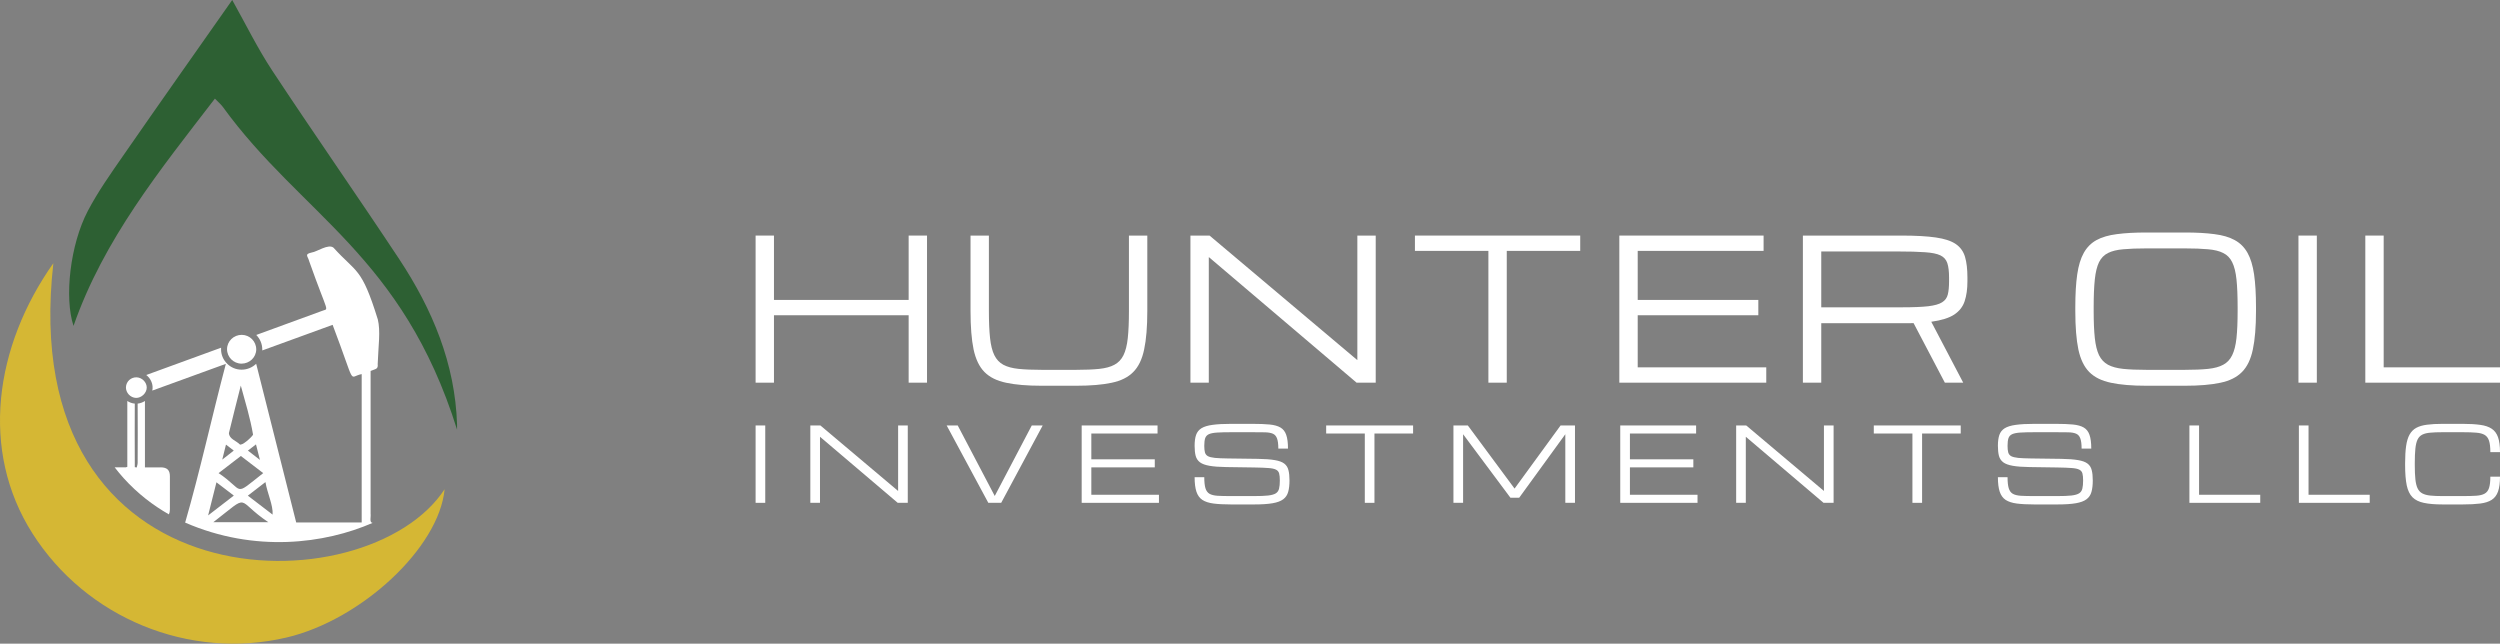 <?xml version="1.0" encoding="utf-8"?>
<svg xmlns="http://www.w3.org/2000/svg" fill="none" height="100%" overflow="visible" preserveAspectRatio="none" style="display: block;" viewBox="0 0 268 69" width="100%">
<rect x="0" y="0" width="268" height="69" fill="#808080" stroke="none"/>
<g id="Frame 1">
<g id="Icon">
<path d="M5.72 28.215C-0.579 37.134 -2.181 48.283 3.478 57.181C9.257 66.27 20.275 70.785 30.705 68.344C38.713 66.468 47.068 58.734 47.662 52.443C39.414 65.119 1.523 65.323 5.72 28.215Z" fill="#D5B734"/>
<path d="M48.997 45.512C48.79 38.983 46.361 33.178 42.811 27.801C38.326 21.022 33.668 14.361 29.19 7.575C27.602 5.173 26.334 2.567 24.893 0C20.942 5.627 17.065 11.116 13.234 16.645C11.886 18.587 10.512 20.528 9.417 22.608C7.509 26.234 6.881 31.934 7.882 34.935C11.112 25.668 17.138 18.244 23.038 10.57C23.465 11.011 23.712 11.215 23.892 11.465C32.287 23.042 43.138 27.34 48.997 46.058C48.997 46.032 49.004 45.769 48.997 45.505V45.512Z" fill="#2D6033"/>
<path d="M25.887 38.983C26.755 38.983 27.462 38.305 27.469 37.456C27.469 36.6 26.781 35.903 25.921 35.896C25.053 35.89 24.346 36.574 24.339 37.423C24.332 38.272 25.026 38.977 25.887 38.983Z" fill="white"/>
<path d="M17.232 50.106C16.684 50.106 16.137 50.106 15.537 50.106V42.985C15.303 43.136 15.036 43.235 14.756 43.268C14.783 45.249 14.756 47.855 14.756 49.626C14.756 49.79 14.689 49.948 14.656 50.113C14.589 50.099 14.522 50.086 14.449 50.08C14.449 49.895 14.449 49.705 14.449 49.52C14.449 47.704 14.429 45.216 14.449 43.268C14.162 43.241 13.888 43.143 13.648 42.985V50.047C13.555 50.08 13.521 50.099 13.488 50.099C13.088 50.099 12.694 50.099 12.293 50.099C12.6 50.501 12.927 50.889 13.261 51.264C14.763 52.923 16.418 54.18 18.106 55.141C18.173 55.003 18.213 54.825 18.213 54.608C18.213 53.423 18.213 52.245 18.213 51.06C18.213 50.389 17.912 50.106 17.225 50.099L17.232 50.106Z" fill="white"/>
<path d="M14.582 42.656C15.163 42.669 15.724 42.136 15.73 41.556C15.737 40.997 15.25 40.484 14.669 40.451C14.049 40.418 13.528 40.885 13.501 41.504C13.481 42.103 13.982 42.636 14.582 42.656Z" fill="white"/>
<path d="M40.489 34.205C38.747 28.597 38.239 29.301 35.757 26.557C35.217 26.096 33.949 27.005 33.435 27.064C32.594 27.255 32.988 27.419 33.141 27.992C35.263 33.981 35.303 32.967 34.449 33.356C32 34.251 29.778 35.067 27.482 35.903C27.482 35.909 27.482 35.923 27.489 35.929C27.876 36.324 28.116 36.87 28.116 37.463C28.116 37.496 28.116 37.535 28.116 37.568C30.585 36.666 33.094 35.758 35.657 34.823C38.253 41.649 37.279 40.385 38.773 40.102V56.01H31.753C30.325 50.349 28.897 44.696 27.462 38.996C27.062 39.385 26.508 39.628 25.907 39.628H25.894C25.306 39.628 24.753 39.398 24.339 38.977C23.919 38.562 23.692 38.009 23.698 37.423C23.698 37.37 23.698 37.325 23.705 37.272C21.022 38.252 18.373 39.213 15.677 40.201C16.157 40.563 16.471 41.221 16.324 41.872C18.96 40.911 21.529 39.977 24.212 39.003C22.711 44.689 21.429 50.56 19.848 56.023C27.329 59.274 34.823 58.294 39.955 56.049C39.561 56.049 39.781 55.391 39.728 55.069C39.728 50.099 39.728 44.67 39.728 39.766C40.275 39.529 40.548 39.602 40.489 39.023C40.555 37.081 40.816 35.514 40.495 34.211L40.489 34.205ZM27.856 49.297C27.362 48.915 26.995 48.632 26.575 48.303C26.868 48.079 27.128 47.875 27.442 47.638C27.576 48.178 27.702 48.658 27.862 49.29L27.856 49.297ZM25.814 41.333C26.288 43.07 26.828 44.821 27.128 46.598C26.975 46.881 25.914 47.842 25.694 47.631C25.287 47.223 24.573 47.059 24.539 46.427C24.939 44.775 25.36 43.123 25.814 41.333ZM24.219 47.658C24.519 47.888 24.759 48.072 25.06 48.303C24.666 48.612 24.305 48.895 23.825 49.27C23.972 48.671 24.085 48.211 24.226 47.658H24.219ZM25.82 48.882C26.614 49.494 27.389 50.086 28.216 50.718C24.906 53.324 26.301 52.633 23.431 50.718C24.252 50.093 25.026 49.494 25.82 48.882ZM23.198 51.699C23.825 52.179 24.412 52.627 25.066 53.127C24.172 53.818 23.311 54.483 22.31 55.253C22.624 53.989 22.904 52.883 23.204 51.699H23.198ZM22.864 55.983C26.975 52.804 25.12 53.542 28.77 55.983H22.864ZM29.224 55.167C28.356 54.502 27.482 53.838 26.568 53.134C27.209 52.64 27.802 52.186 28.456 51.679C28.65 52.864 29.291 54.16 29.224 55.161V55.167Z" fill="white"/>
</g>
<g id="Type">
<g id="Vector">
<path d="M81 41.023V25.253H82.969V32.152H97.407V25.253H99.376V41.023H97.407V33.795H82.969V41.023H81Z" fill="white"/>
<path d="M111.66 41.352C110.122 41.352 108.857 41.246 107.866 41.033C106.874 40.828 106.098 40.445 105.538 39.883C104.984 39.322 104.594 38.515 104.369 37.461C104.15 36.406 104.041 35.034 104.041 33.343V25.253H106.009V33.343C106.009 34.507 106.05 35.472 106.133 36.239C106.215 37.005 106.368 37.618 106.594 38.077C106.82 38.535 107.141 38.877 107.558 39.103C107.982 39.329 108.529 39.476 109.199 39.545C109.869 39.613 110.689 39.647 111.66 39.647H115.372C116.349 39.647 117.17 39.613 117.833 39.545C118.503 39.476 119.046 39.329 119.463 39.103C119.887 38.877 120.212 38.535 120.438 38.077C120.663 37.618 120.817 37.005 120.899 36.239C120.981 35.472 121.022 34.507 121.022 33.343V25.253H122.991V33.343C122.991 35.034 122.878 36.406 122.652 37.461C122.434 38.515 122.044 39.322 121.483 39.883C120.93 40.445 120.157 40.828 119.166 41.033C118.175 41.246 116.91 41.352 115.372 41.352H111.66Z" fill="white"/>
<path d="M127.614 41.023V25.253H129.665L145.488 38.59H145.508V25.253H147.477V41.023H145.426L129.604 27.573H129.583V41.023H127.614Z" fill="white"/>
<path d="M159.556 41.023V26.895H151.68V25.253H169.4V26.895H161.525V41.023H159.556Z" fill="white"/>
<path d="M173.593 41.023V25.253H189.057V26.895H175.562V32.152H188.493V33.795H175.562V39.38H189.344V41.023H173.593Z" fill="white"/>
<path d="M193.27 25.253H203.812C205.35 25.253 206.587 25.321 207.524 25.458C208.467 25.595 209.182 25.831 209.667 26.166C210.152 26.502 210.481 26.96 210.652 27.542C210.822 28.124 210.908 28.86 210.908 29.75V30.16C210.908 30.982 210.809 31.69 210.611 32.286C210.419 32.874 210.047 33.354 209.493 33.723C208.939 34.086 208.119 34.343 207.032 34.493L210.457 41.023H208.488L205.135 34.637C204.998 34.644 204.854 34.647 204.704 34.647C204.56 34.647 204.41 34.647 204.253 34.647H195.239V41.023H193.27V25.253ZM195.239 32.943H203.945C205.114 32.943 206.034 32.905 206.704 32.83C207.38 32.748 207.876 32.608 208.19 32.409C208.512 32.211 208.717 31.93 208.806 31.567C208.895 31.204 208.939 30.735 208.939 30.16V29.75C208.939 29.099 208.878 28.586 208.754 28.21C208.631 27.833 208.385 27.556 208.016 27.378C207.647 27.2 207.097 27.087 206.365 27.039C205.634 26.984 204.656 26.957 203.432 26.957H195.239V32.943Z" fill="white"/>
<path d="M230.092 41.352C228.553 41.352 227.289 41.246 226.297 41.033C225.306 40.828 224.53 40.445 223.97 39.883C223.416 39.322 223.026 38.515 222.801 37.461C222.582 36.406 222.473 35.034 222.473 33.343V32.933C222.473 31.536 222.541 30.366 222.678 29.421C222.814 28.47 223.05 27.696 223.385 27.101C223.72 26.505 224.175 26.05 224.749 25.735C225.33 25.42 226.058 25.208 226.933 25.099C227.808 24.982 228.861 24.924 230.092 24.924H234.224C235.455 24.924 236.507 24.982 237.383 25.099C238.258 25.208 238.982 25.42 239.556 25.735C240.138 26.05 240.596 26.505 240.931 27.101C241.266 27.696 241.501 28.47 241.638 29.421C241.775 30.366 241.843 31.536 241.843 32.933V33.343C241.843 35.034 241.73 36.406 241.505 37.461C241.286 38.515 240.896 39.322 240.336 39.883C239.782 40.445 239.01 40.828 238.018 41.033C237.027 41.246 235.762 41.352 234.224 41.352H230.092ZM230.092 39.647H234.224C235.202 39.647 236.025 39.613 236.695 39.545C237.365 39.476 237.909 39.329 238.326 39.103C238.75 38.877 239.071 38.535 239.29 38.077C239.515 37.618 239.669 37.005 239.751 36.239C239.833 35.472 239.874 34.507 239.874 33.343V32.933C239.874 31.728 239.833 30.735 239.751 29.955C239.669 29.175 239.515 28.559 239.29 28.107C239.071 27.655 238.75 27.327 238.326 27.121C237.909 26.909 237.365 26.776 236.695 26.721C236.025 26.659 235.202 26.628 234.224 26.628H230.092C229.114 26.628 228.29 26.659 227.62 26.721C226.95 26.776 226.403 26.909 225.98 27.121C225.563 27.327 225.241 27.655 225.016 28.107C224.797 28.559 224.646 29.175 224.564 29.955C224.482 30.735 224.441 31.728 224.441 32.933V33.343C224.441 34.507 224.482 35.472 224.564 36.239C224.646 37.005 224.797 37.618 225.016 38.077C225.241 38.535 225.563 38.877 225.98 39.103C226.403 39.329 226.95 39.476 227.62 39.545C228.29 39.613 229.114 39.647 230.092 39.647Z" fill="white"/>
<path d="M246.395 41.023V25.253H248.364V41.023H246.395Z" fill="white"/>
<path d="M253.562 41.023V25.253H255.53V39.38H268V41.023H253.562Z" fill="white"/>
<path d="M81 53.903V45.609H82.035V53.903H81Z" fill="white"/>
<path d="M86.867 53.903V45.609H87.946L96.267 52.623H96.278V45.609H97.313V53.903H96.235L87.914 46.83H87.903V53.903H86.867Z" fill="white"/>
<path d="M105.947 53.903L101.482 45.609H102.668L106.637 53.169L110.606 45.609H111.777L107.328 53.903H105.947Z" fill="white"/>
<path d="M115.956 53.903V45.609H124.088V46.473H116.991V49.238H123.792V50.102H116.991V53.039H124.239V53.903H115.956Z" fill="white"/>
<path d="M137.198 51.506C137.198 51.185 137.173 50.933 137.123 50.75C137.072 50.566 136.959 50.431 136.783 50.345C136.607 50.255 136.334 50.197 135.963 50.172C135.593 50.143 135.086 50.123 134.442 50.113L131.444 50.069C130.703 50.059 130.108 50.014 129.659 49.934C129.21 49.855 128.87 49.731 128.64 49.562C128.41 49.389 128.255 49.159 128.176 48.871C128.101 48.583 128.063 48.223 128.063 47.791C128.063 47.319 128.115 46.931 128.219 46.625C128.327 46.319 128.519 46.079 128.796 45.906C129.077 45.734 129.472 45.613 129.983 45.545C130.493 45.473 131.153 45.437 131.962 45.437H134.27C135.003 45.437 135.614 45.46 136.103 45.507C136.592 45.554 136.981 45.662 137.268 45.831C137.556 46 137.761 46.263 137.883 46.619C138.009 46.975 138.072 47.465 138.072 48.088H137.036C137.036 47.605 136.99 47.242 136.896 46.997C136.806 46.749 136.655 46.58 136.443 46.49C136.235 46.4 135.952 46.351 135.597 46.344C135.241 46.337 134.798 46.333 134.27 46.333H132.016C131.372 46.333 130.856 46.346 130.468 46.371C130.083 46.396 129.792 46.454 129.594 46.544C129.397 46.634 129.264 46.778 129.195 46.975C129.131 47.173 129.098 47.445 129.098 47.791C129.098 48.082 129.122 48.316 129.168 48.493C129.215 48.669 129.319 48.804 129.481 48.898C129.646 48.988 129.9 49.051 130.241 49.087C130.583 49.119 131.049 49.139 131.638 49.146L134.852 49.189C135.607 49.2 136.209 49.245 136.659 49.324C137.112 49.4 137.45 49.524 137.673 49.697C137.899 49.87 138.048 50.104 138.12 50.399C138.196 50.69 138.234 51.059 138.234 51.506C138.234 51.992 138.187 52.4 138.093 52.731C138.003 53.059 137.827 53.322 137.565 53.52C137.302 53.718 136.923 53.86 136.427 53.946C135.931 54.033 135.278 54.076 134.469 54.076H131.946C131.209 54.076 130.59 54.044 130.09 53.979C129.591 53.914 129.192 53.784 128.893 53.59C128.598 53.392 128.386 53.099 128.257 52.71C128.128 52.321 128.063 51.803 128.063 51.155H129.098C129.098 51.662 129.14 52.055 129.222 52.332C129.305 52.609 129.449 52.809 129.654 52.931C129.862 53.05 130.152 53.122 130.522 53.147C130.896 53.169 131.37 53.18 131.946 53.18H134.415C135.059 53.18 135.568 53.16 135.942 53.12C136.316 53.077 136.592 52.998 136.772 52.883C136.952 52.764 137.067 52.595 137.117 52.375C137.171 52.156 137.198 51.866 137.198 51.506Z" fill="white"/>
<path d="M146.307 53.903V46.473H142.165V45.609H151.484V46.473H147.342V53.903H146.307Z" fill="white"/>
<path d="M155.809 53.903V45.609H157.351L162.361 52.375L167.295 45.609H168.838V53.903H167.802V46.549L162.857 53.358H161.919L156.844 46.549V53.903H155.809Z" fill="white"/>
<path d="M173.691 53.903V45.609H181.823V46.473H174.727V49.238H181.527V50.102H174.727V53.039H181.974V53.903H173.691Z" fill="white"/>
<path d="M186.116 53.903V45.609H187.195L195.516 52.623H195.526V45.609H196.562V53.903H195.483L187.162 46.83H187.151V53.903H186.116Z" fill="white"/>
<path d="M205.012 53.903V46.473H200.871V45.609H210.189V46.473H206.048V53.903H205.012Z" fill="white"/>
<path d="M223.31 51.506C223.31 51.185 223.285 50.933 223.235 50.75C223.184 50.566 223.071 50.431 222.895 50.345C222.719 50.255 222.445 50.197 222.075 50.172C221.705 50.143 221.198 50.123 220.554 50.113L217.556 50.069C216.815 50.059 216.22 50.014 215.771 49.934C215.322 49.855 214.982 49.731 214.752 49.562C214.522 49.389 214.367 49.159 214.288 48.871C214.212 48.583 214.175 48.223 214.175 47.791C214.175 47.319 214.227 46.931 214.331 46.625C214.439 46.319 214.631 46.079 214.908 45.906C215.189 45.734 215.584 45.613 216.094 45.545C216.605 45.473 217.265 45.437 218.074 45.437H220.382C221.115 45.437 221.726 45.46 222.215 45.507C222.704 45.554 223.093 45.662 223.38 45.831C223.668 46 223.873 46.263 223.995 46.619C224.121 46.975 224.184 47.465 224.184 48.088H223.148C223.148 47.605 223.102 47.242 223.008 46.997C222.918 46.749 222.767 46.58 222.555 46.49C222.347 46.4 222.064 46.351 221.708 46.344C221.352 46.337 220.91 46.333 220.382 46.333H218.128C217.484 46.333 216.968 46.346 216.58 46.371C216.195 46.396 215.904 46.454 215.706 46.544C215.508 46.634 215.375 46.778 215.307 46.975C215.242 47.173 215.21 47.445 215.21 47.791C215.21 48.082 215.233 48.316 215.28 48.493C215.327 48.669 215.431 48.804 215.593 48.898C215.758 48.988 216.012 49.051 216.353 49.087C216.695 49.119 217.16 49.139 217.75 49.146L220.964 49.189C221.719 49.2 222.321 49.245 222.771 49.324C223.224 49.4 223.562 49.524 223.785 49.697C224.011 49.87 224.16 50.104 224.232 50.399C224.308 50.69 224.345 51.059 224.345 51.506C224.345 51.992 224.299 52.4 224.205 52.731C224.115 53.059 223.939 53.322 223.677 53.52C223.414 53.718 223.035 53.86 222.539 53.946C222.043 54.033 221.39 54.076 220.581 54.076H218.057C217.32 54.076 216.702 54.044 216.202 53.979C215.703 53.914 215.304 53.784 215.005 53.59C214.71 53.392 214.498 53.099 214.369 52.71C214.239 52.321 214.175 51.803 214.175 51.155H215.21C215.21 51.662 215.251 52.055 215.334 52.332C215.417 52.609 215.561 52.809 215.766 52.931C215.974 53.05 216.263 53.122 216.634 53.147C217.008 53.169 217.482 53.18 218.057 53.18H220.527C221.171 53.18 221.68 53.16 222.054 53.12C222.427 53.077 222.704 52.998 222.884 52.883C223.064 52.764 223.179 52.595 223.229 52.375C223.283 52.156 223.31 51.866 223.31 51.506Z" fill="white"/>
<path d="M234.705 53.903V45.609H235.74V53.039H242.298V53.903H234.705Z" fill="white"/>
<path d="M246.44 53.903V45.609H247.475V53.039H254.033V53.903H246.44Z" fill="white"/>
<path d="M257.829 49.864V49.648C257.829 48.914 257.865 48.298 257.937 47.802C258.009 47.301 258.133 46.895 258.309 46.581C258.485 46.268 258.724 46.029 259.026 45.863C259.332 45.698 259.715 45.586 260.175 45.529C260.635 45.467 261.189 45.437 261.836 45.437H264.009C264.75 45.437 265.374 45.473 265.881 45.545C266.391 45.613 266.801 45.752 267.11 45.96C267.423 46.166 267.649 46.47 267.79 46.873C267.93 47.273 268 47.803 268 48.466H266.965C266.965 47.944 266.918 47.539 266.824 47.251C266.731 46.959 266.573 46.749 266.35 46.619C266.13 46.49 265.83 46.41 265.449 46.382C265.068 46.349 264.588 46.333 264.009 46.333H261.836C261.322 46.333 260.889 46.349 260.536 46.382C260.184 46.41 259.896 46.481 259.674 46.592C259.454 46.7 259.285 46.873 259.167 47.111C259.052 47.348 258.972 47.672 258.929 48.082C258.886 48.493 258.865 49.015 258.865 49.648V49.864C258.865 50.476 258.886 50.984 258.929 51.387C258.972 51.79 259.052 52.112 259.167 52.353C259.285 52.595 259.454 52.775 259.674 52.893C259.896 53.012 260.184 53.09 260.536 53.126C260.889 53.162 261.322 53.18 261.836 53.18H264.009C264.588 53.18 265.068 53.167 265.449 53.142C265.83 53.117 266.13 53.043 266.35 52.92C266.573 52.798 266.731 52.595 266.824 52.31C266.918 52.022 266.965 51.619 266.965 51.101H268C268 51.763 267.93 52.292 267.79 52.688C267.649 53.084 267.423 53.383 267.11 53.584C266.801 53.782 266.391 53.914 265.881 53.979C265.374 54.044 264.75 54.076 264.009 54.076H261.836C261.027 54.076 260.362 54.02 259.841 53.908C259.319 53.8 258.911 53.599 258.617 53.304C258.325 53.009 258.12 52.584 258.002 52.029C257.887 51.475 257.829 50.753 257.829 49.864Z" fill="white"/>
</g>
</g>
</g>
</svg>